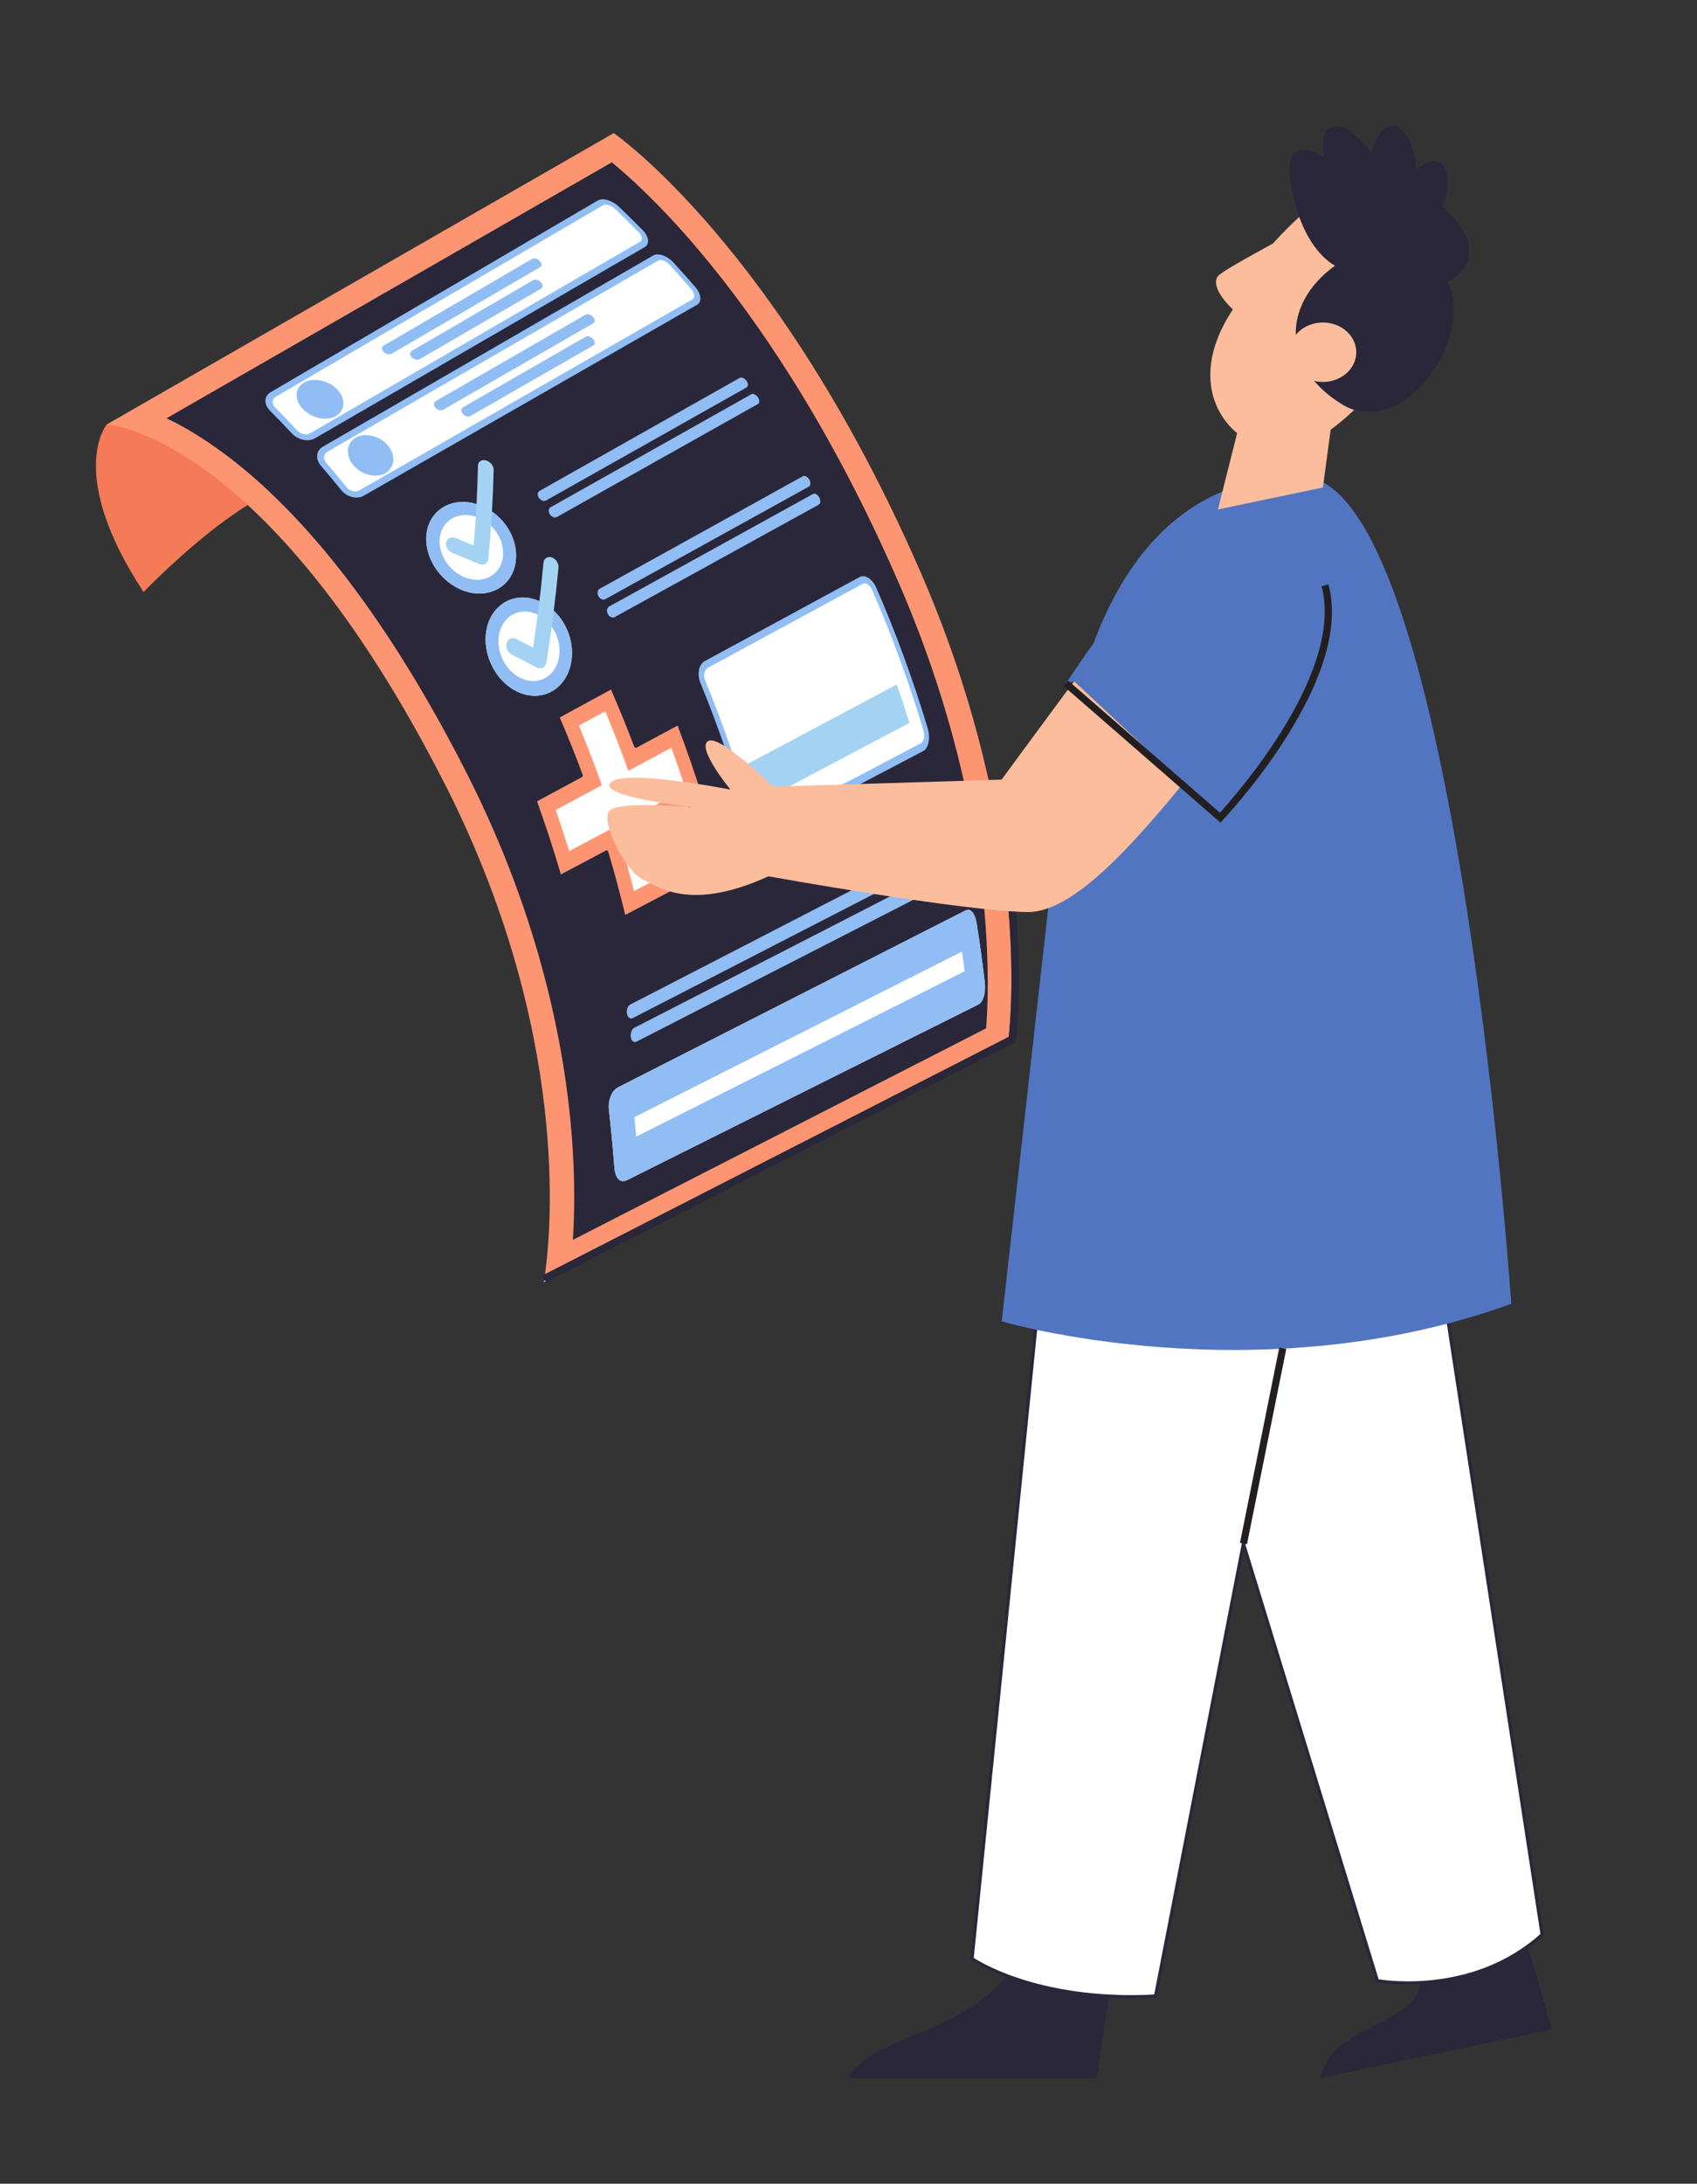 <?xml version="1.0" encoding="UTF-8"?>
<svg id="uuid-7792bc9e-a0e0-4eb3-b6aa-8bc1584a0481" data-name="レイヤー 1" xmlns="http://www.w3.org/2000/svg" viewBox="0 0 269 346">
  <rect x="0" y="0" width="269" height="346" fill="#333333" stroke="none"/>
  <defs>
    <style>
      .uuid-c8d701e7-f4b5-4422-91e7-5258d3bac368 {
        fill: #292739;
      }

      .uuid-9f08a031-57fe-4a46-9b26-14835d16e772 {
        stroke-width: .5px;
      }

      .uuid-9f08a031-57fe-4a46-9b26-14835d16e772, .uuid-426b0c9b-92b7-44a8-950f-dc5d0e570182 {
        fill: #fff;
      }

      .uuid-9f08a031-57fe-4a46-9b26-14835d16e772, .uuid-d3081fb1-36a9-4159-9305-df28840f05af {
        stroke: #292739;
        stroke-linecap: round;
        stroke-linejoin: round;
      }

      .uuid-63f5e1b8-6ff6-4903-b16a-2611899f8966 {
        fill: #fcbd9d;
      }

      .uuid-dfd611e2-6795-4af2-b4fe-ca7703aa989c, .uuid-d3081fb1-36a9-4159-9305-df28840f05af {
        fill: #fd9572;
      }

      .uuid-5ec49c3d-3ac9-4509-a931-3042ad18dcb1 {
        fill: #5275c2;
      }

      .uuid-15d7360b-7c3c-46ad-a689-97d76bfa0d4a {
        fill: #90bdf4;
      }

      .uuid-d9026ceb-94aa-4e43-9708-966f87b8d7d7 {
        fill: #231f20;
      }

      .uuid-d3081fb1-36a9-4159-9305-df28840f05af {
        stroke-width: .58px;
      }

      .uuid-a82bd0a4-b05d-4230-b7ab-0409134e4efd {
        fill: #f47a58;
      }

      .uuid-0585aaf9-18d9-4923-bd66-be6d3d54eec1 {
        fill: #a4d2f3;
      }
    </style>
  </defs>
  <path class="uuid-c8d701e7-f4b5-4422-91e7-5258d3bac368" d="M160.97,311.13c-7.31,11.49-22.98,11.14-26.46,18.1h39.34l2.44-16.36-15.32-1.74Z"/>
  <path class="uuid-c8d701e7-f4b5-4422-91e7-5258d3bac368" d="M223.98,309.39c5.92,12.18-12.88,9.75-14.62,19.84l36.64-7.66-4.61-16.01-17.41,3.83Z"/>
  <path class="uuid-9f08a031-57fe-4a46-9b26-14835d16e772" d="M165.06,201.72l-10.97,108.62s9.93,6.96,29.08,5.92l13.93-71.71,21.24,69.28s14.97,2.79,26.11-7.31l-20.19-131.59-59.18,26.81Z"/>
  <path class="uuid-5ec49c3d-3ac9-4509-a931-3042ad18dcb1" d="M168.89,119.66l-10.1,89.71s40.38,11.84,80.77-2.79c0,0-8.27-121.07-30.55-130.5,0,0-32.11-7.5-40.12,43.57Z"/>
  <rect class="uuid-d9026ceb-94aa-4e43-9708-966f87b8d7d7" x="184.42" y="228.51" width="31.56" height="1.13" transform="translate(-63.85 380.16) rotate(-78.62)"/>
  <path class="uuid-63f5e1b8-6ff6-4903-b16a-2611899f8966" d="M195.44,49.04s-3.77-3.43-2.38-5.29c.6-.8,8.7-5.15,8.7-5.15,0,0,7.33-8.19,9.87-7.66,4.46.93,13.51,2.09,14.67,12.3,1.16,10.21-14.62,27.62-22.51,28.08-7.89.46-17.17-9.05-8.36-22.28Z"/>
  <polygon class="uuid-63f5e1b8-6ff6-4903-b16a-2611899f8966" points="211.64 62.79 209.7 77.24 193.06 80.72 197.58 62.79 211.64 62.79"/>
  <path class="uuid-c8d701e7-f4b5-4422-91e7-5258d3bac368" d="M205.45,32.8c-4.72-16.52,8.09-5.34,8.09-5.34,4.97-3.83,27.85,10.44,16.01,17.17,4.18,9.52-7.43,25.06-16.71,19.5-9.28-5.57-10.11-15.55-1.22-22.05,0,0-4.04-1.84-6.17-9.28Z"/>
  <path class="uuid-63f5e1b8-6ff6-4903-b16a-2611899f8966" d="M214.99,55.81c0,2.6-2.37,4.71-5.29,4.71s-5.29-2.11-5.29-4.71,2.37-4.71,5.29-4.71,5.29,2.11,5.29,4.71Z"/>
  <path class="uuid-c8d701e7-f4b5-4422-91e7-5258d3bac368" d="M218.04,25.52c2.06,3.91,2.24,7.87.4,8.84-1.84.97-5.01-1.41-7.07-5.32-2.06-3.91-2.24-7.87-.4-8.84,1.84-.97,5.01,1.41,7.07,5.32Z"/>
  <path class="uuid-c8d701e7-f4b5-4422-91e7-5258d3bac368" d="M227.87,34.59c-2.03,3.93-5.17,6.34-7.02,5.38-1.85-.96-1.71-4.92.32-8.84,2.03-3.93,5.17-6.34,7.02-5.38,1.85.96,1.71,4.92-.32,8.84Z"/>
  <path class="uuid-c8d701e7-f4b5-4422-91e7-5258d3bac368" d="M224.52,27.92c0,4.42-1.69,8.01-3.77,8.01s-3.77-3.58-3.77-8.01,1.69-8.01,3.77-8.01,3.77,3.58,3.77,8.01Z"/>
  <g>
    <g>
      <path class="uuid-a82bd0a4-b05d-4230-b7ab-0409134e4efd" d="M46.56,66.02l-29.63,1.22s-6.53,7.77,5.83,26.57c0,0,15.08-15.81,24.76-17.33l-.96-10.46Z"/>
      <g>
        <path class="uuid-c8d701e7-f4b5-4422-91e7-5258d3bac368" d="M73.84,122.25c11.97,23.46,15.73,44.3,16.78,57.65.54,6.85.44,12.48.18,16.55l65.51-33.52c.24-3.09.54-9.74-.3-18.91-.69-7.55-2-15.31-3.89-23.07-2.37-9.69-5.66-19.4-9.78-28.86-5-11.47-10.6-22.18-16.64-31.82-4.83-7.71-9.95-14.76-15.21-20.95-6.09-7.17-10.99-11.53-13.52-13.6L26.38,66.27c2.57,1.23,5.59,2.99,8.98,5.49,13.54,10,26.48,26.99,38.48,50.48Z"/>
        <path class="uuid-0585aaf9-18d9-4923-bd66-be6d3d54eec1" d="M86.24,202.8c-.04.23-.06.36-.06.36l.35-.18c-.11-.03-.21-.09-.28-.18Z"/>
        <path class="uuid-dfd611e2-6795-4af2-b4fe-ca7703aa989c" d="M159.9,164.29c.2-1.76,1.12-11.15-.55-25.34-1.58-12.87-5.28-29.62-13.47-48.4-22.46-51.5-48.59-69.46-48.59-69.46L16.93,67.25s25.22,1.4,53.47,56.75c20.12,39.43,16.93,71.34,15.98,77.91.01,0,.02-.02.03-.02l73.49-37.6ZM96.98,25.72c2.53,2.07,7.42,6.43,13.52,13.6,5.27,6.2,10.38,13.25,15.21,20.95,6.04,9.64,11.64,20.35,16.64,31.82,4.13,9.46,7.42,19.17,9.78,28.86,1.89,7.76,3.2,15.52,3.89,23.07.83,9.17.54,15.82.3,18.91l-65.51,33.52c.26-4.08.36-9.7-.18-16.55-1.05-13.35-4.81-34.19-16.78-57.65-11.99-23.49-24.94-40.48-38.48-50.48-3.39-2.5-6.42-4.26-8.98-5.49L96.98,25.72Z"/>
        <path class="uuid-c8d701e7-f4b5-4422-91e7-5258d3bac368" d="M159.25,130.13c-.06-.32-.36-.53-.68-.48-.32.06-.53.36-.48.68.53,3.03.94,5.91,1.26,8.61,1.67,14.2.75,23.58.55,25.34l-73.49,37.6s-.02.01-.03.02c-.26.16-.36.49-.22.77.02.04.05.08.08.12.08.09.17.15.28.18.05.01.1.02.16.02.09,0,.18-.02.27-.06l73.77-37.74c.17-.09.29-.25.31-.44.02-.14,1.86-13.77-1.78-34.62Z"/>
      </g>
    </g>
    <g>
      <g>
        <path class="uuid-426b0c9b-92b7-44a8-950f-dc5d0e570182" d="M49.72,68.95c19.11-11.08,36.37-21.09,52.03-30.17.68-.39.52-1.44-.36-2.33-1.13-1.14-2.28-2.27-3.45-3.39-.9-.87-2.19-1.24-2.86-.85-15.54,9.09-32.67,19.12-51.64,30.22-.91.53-.95,1.66-.1,2.52,1.1,1.11,2.18,2.23,3.24,3.37.82.88,2.23,1.17,3.15.64Z"/>
        <path class="uuid-15d7360b-7c3c-46ad-a689-97d76bfa0d4a" d="M102.25,39.12c-15.73,9.12-33.08,19.18-52.31,30.32-1.06.62-2.69.28-3.65-.74-1.15-1.23-2.32-2.45-3.51-3.65-.98-.99-.94-2.29.12-2.91,19.07-11.17,36.27-21.24,51.87-30.38.77-.46,2.27-.02,3.32.98,1.27,1.21,2.51,2.44,3.74,3.68,1.02,1.03,1.2,2.24.41,2.7ZM43.68,62.9c-.6.35-.63,1.1-.07,1.66,1.19,1.2,2.36,2.42,3.51,3.65.54.58,1.47.77,2.08.42,19.21-11.15,36.54-21.21,52.26-30.33.45-.26.34-.95-.24-1.54-1.23-1.24-2.47-2.47-3.74-3.68-.6-.57-1.45-.82-1.89-.56-15.62,9.13-32.83,19.21-51.92,30.37Z"/>
      </g>
      <g>
        <path class="uuid-15d7360b-7c3c-46ad-a689-97d76bfa0d4a" d="M85.66,42.3c-7.51,4.38-15.36,8.95-23.58,13.75-.34.2-.9.07-1.26-.28-.35-.35-.36-.8-.02-1,8.21-4.79,16.05-9.37,23.55-13.75.3-.17.83-.03,1.2.33.36.36.41.79.12.96Z"/>
        <path class="uuid-15d7360b-7c3c-46ad-a689-97d76bfa0d4a" d="M85.82,45.7c-6.2,3.6-12.62,7.34-19.3,11.21-.34.2-.89.06-1.24-.3-.35-.36-.36-.81-.02-1.01,6.66-3.88,13.08-7.62,19.27-11.22.3-.18.84-.03,1.19.33.36.36.4.8.09.97Z"/>
      </g>
      <g>
        <path class="uuid-426b0c9b-92b7-44a8-950f-dc5d0e570182" d="M57.46,78.03c19.3-11.06,36.74-21.05,52.55-30.11.68-.39.59-1.48-.23-2.42-1.05-1.21-2.12-2.41-3.21-3.6-.84-.92-2.08-1.34-2.76-.95-15.7,9.08-32.99,19.08-52.15,30.16-.92.53-1.02,1.7-.23,2.61,1.01,1.18,2.01,2.37,2.99,3.57.76.93,2.12,1.27,3.05.74Z"/>
        <path class="uuid-15d7360b-7c3c-46ad-a689-97d76bfa0d4a" d="M110.49,48.29c-15.9,9.1-33.42,19.14-52.84,30.26-1.07.61-2.65.22-3.53-.86-1.06-1.31-2.14-2.6-3.24-3.88-.91-1.05-.79-2.41.27-3.02,19.26-11.14,36.63-21.19,52.39-30.31.78-.45,2.23.03,3.2,1.1,1.18,1.29,2.34,2.59,3.48,3.91.95,1.09,1.06,2.36.27,2.81ZM51.87,71.6c-.61.35-.67,1.12-.16,1.73,1.1,1.28,2.18,2.57,3.24,3.88.5.62,1.4.84,2.01.49,19.4-11.12,36.91-21.16,52.79-30.26.45-.26.38-.98-.15-1.6-1.14-1.32-2.3-2.62-3.48-3.91-.56-.61-1.38-.89-1.82-.63-15.77,9.12-33.16,19.17-52.44,30.31Z"/>
      </g>
      <g>
        <path class="uuid-426b0c9b-92b7-44a8-950f-dc5d0e570182" d="M99.43,186.97c20.35-10.18,38.81-19.4,55.63-27.8.76-.38,1.23-2.01,1.03-3.63-.37-3.1-.79-6.15-1.26-9.15-.24-1.56-1.06-2.5-1.81-2.12-16.64,8.46-34.89,17.75-55.01,27.99-1,.51-1.66,2.16-1.48,3.69.33,2.96.62,5.97.86,9.03.12,1.6,1.03,2.49,2.04,1.99Z"/>
        <path class="uuid-15d7360b-7c3c-46ad-a689-97d76bfa0d4a" d="M156.13,155.8c-.39-3.28-.83-6.5-1.33-9.67-.22-1.42-.96-2.27-1.64-1.93-16.71,8.5-35.06,17.84-55.3,28.14-.91.46-1.51,1.96-1.35,3.36.36,3.13.66,6.31.9,9.54.11,1.45.94,2.27,1.85,1.81,20.47-10.23,39.02-19.51,55.92-27.95.69-.34,1.12-1.83.94-3.31ZM100.86,180.1c-.09-1.03-.19-2.06-.3-3.09,18.89-9.55,36.14-18.26,51.93-26.24.15,1.04.29,2.08.42,3.12-15.84,7.97-33.12,16.67-52.06,26.21Z"/>
      </g>
      <g>
        <path class="uuid-15d7360b-7c3c-46ad-a689-97d76bfa0d4a" d="M94.07,51.2c-7.58,4.37-15.51,8.93-23.82,13.72-.35.2-.89.05-1.22-.32-.33-.38-.31-.84.03-1.04,8.29-4.78,16.21-9.35,23.78-13.72.3-.17.82,0,1.16.37.34.38.37.83.06,1Z"/>
        <path class="uuid-15d7360b-7c3c-46ad-a689-97d76bfa0d4a" d="M94.05,54.73c-6.26,3.59-12.75,7.32-19.49,11.19-.34.2-.88.04-1.2-.34-.32-.38-.31-.85.04-1.05,6.73-3.87,13.21-7.6,19.46-11.19.31-.18.82,0,1.15.38.33.38.35.84.04,1.01Z"/>
      </g>
      <g>
        <path class="uuid-15d7360b-7c3c-46ad-a689-97d76bfa0d4a" d="M48.7,64.44c1.06,1.1,2.83,1.47,3.96.81,1.13-.65,1.19-2.08.12-3.19-1.07-1.1-2.85-1.45-3.97-.8-1.13.66-1.17,2.07-.11,3.17Z"/>
        <path class="uuid-15d7360b-7c3c-46ad-a689-97d76bfa0d4a" d="M53.27,65.91c-1.5.87-3.84.37-5.24-1.08-1.4-1.45-1.35-3.32.14-4.2,1.48-.87,3.85-.4,5.26,1.05,1.42,1.46,1.33,3.36-.16,4.22ZM49.44,61.91c-.76.44-.79,1.4-.07,2.14.72.74,1.91.99,2.68.55.76-.44.8-1.41.08-2.15-.72-.74-1.93-.98-2.68-.54Z"/>
      </g>
      <g>
        <path class="uuid-15d7360b-7c3c-46ad-a689-97d76bfa0d4a" d="M56.7,73.32c.98,1.17,2.69,1.59,3.83.94,1.14-.65,1.27-2.14.28-3.31-.99-1.17-2.72-1.58-3.85-.92-1.14.66-1.25,2.13-.27,3.29Z"/>
        <path class="uuid-15d7360b-7c3c-46ad-a689-97d76bfa0d4a" d="M61.1,74.96c-1.52.87-3.78.3-5.08-1.25-1.29-1.54-1.15-3.48.36-4.36,1.49-.86,3.79-.33,5.1,1.22,1.31,1.55,1.13,3.53-.38,4.38ZM57.56,70.71c-.77.44-.85,1.44-.18,2.23.66.79,1.82,1.07,2.59.63.77-.44.86-1.44.19-2.23-.66-.79-1.83-1.07-2.6-.62Z"/>
      </g>
      <g>
        <g>
          <path class="uuid-426b0c9b-92b7-44a8-950f-dc5d0e570182" d="M121.13,131.53c8.69-4.56,16.98-8.92,24.91-13.08.74-.39,1.01-1.81.6-3.17-2.3-7.57-4.96-14.81-7.96-21.74-.53-1.23-1.56-1.9-2.27-1.5-7.74,4.2-15.84,8.59-24.33,13.19-.83.45-1.08,1.8-.58,3.01,2.83,6.89,5.31,14.1,7.42,21.63.38,1.35,1.37,2.1,2.21,1.66Z"/>
          <path class="uuid-15d7360b-7c3c-46ad-a689-97d76bfa0d4a" d="M146.34,119c-8.01,4.2-16.4,8.6-25.18,13.21-.98.51-2.12-.35-2.56-1.92-2.15-7.68-4.68-15.03-7.56-22.05-.58-1.41-.28-2.97.67-3.49,8.57-4.65,16.75-9.09,24.57-13.33.83-.45,2.02.32,2.64,1.74,3.07,7.05,5.78,14.44,8.12,22.16.48,1.58.16,3.24-.69,3.68ZM112.18,105.84c-.55.3-.72,1.19-.39,1.99,2.89,7.02,5.42,14.37,7.58,22.06.25.89.9,1.39,1.46,1.09,8.78-4.61,17.15-9.02,25.15-13.22.49-.25.66-1.2.39-2.1-2.33-7.72-5.04-15.1-8.11-22.16-.35-.81-1.03-1.25-1.5-1-7.82,4.24-16.01,8.68-24.59,13.33Z"/>
        </g>
        <path class="uuid-0585aaf9-18d9-4923-bd66-be6d3d54eec1" d="M120.29,127.14c8.31-4.39,16.26-8.58,23.87-12.6-.64-2.06-1.31-4.09-2-6.09-7.57,4.03-15.48,8.23-23.74,12.63.65,2,1.28,4.02,1.87,6.07Z"/>
      </g>
      <g>
        <path class="uuid-15d7360b-7c3c-46ad-a689-97d76bfa0d4a" d="M118.34,61.39c-9.96,5.61-20.53,11.57-31.78,17.91-.34.19-.85.01-1.14-.41-.28-.42-.24-.91.11-1.11,11.23-6.34,21.78-12.3,31.73-17.91.29-.16.76.05,1.06.46.3.42.31.89.02,1.05Z"/>
        <path class="uuid-15d7360b-7c3c-46ad-a689-97d76bfa0d4a" d="M120.15,64.01c-9.98,5.61-20.59,11.56-31.86,17.9-.35.19-.85,0-1.13-.42-.28-.42-.22-.92.12-1.12,11.26-6.34,21.84-12.29,31.81-17.9.29-.16.76.05,1.05.48.29.43.29.9,0,1.06Z"/>
      </g>
      <g>
        <path class="uuid-15d7360b-7c3c-46ad-a689-97d76bfa0d4a" d="M128.22,77.1c-10.12,5.59-20.86,11.52-32.28,17.84-.35.19-.83-.02-1.08-.48-.24-.45-.16-.98.19-1.17,11.41-6.32,22.13-12.25,32.23-17.84.29-.16.74.08,1,.53.26.46.23.96-.06,1.12Z"/>
        <path class="uuid-15d7360b-7c3c-46ad-a689-97d76bfa0d4a" d="M129.79,79.96c-10.15,5.59-20.92,11.52-32.37,17.82-.35.19-.83-.03-1.07-.49-.24-.46-.15-.99.2-1.19,11.44-6.31,22.19-12.24,32.32-17.83.29-.16.73.08.99.55.25.46.22.97-.07,1.13Z"/>
      </g>
      <g>
        <path class="uuid-15d7360b-7c3c-46ad-a689-97d76bfa0d4a" d="M147.9,136.82c-14.58,7.5-30.4,15.64-47.61,24.5-.4.2-.8-.12-.91-.71-.1-.6.13-1.25.53-1.45,17.18-8.87,32.97-17.01,47.53-24.52.31-.16.67.2.79.8.13.6-.02,1.23-.33,1.38Z"/>
        <path class="uuid-15d7360b-7c3c-46ad-a689-97d76bfa0d4a" d="M148.64,140.59c-14.63,7.49-30.49,15.61-47.76,24.46-.4.2-.8-.12-.89-.73-.09-.61.15-1.26.55-1.47,17.24-8.86,33.07-16.99,47.67-24.48.31-.16.66.21.78.82.12.61-.04,1.24-.35,1.4Z"/>
      </g>
      <g>
        <path class="uuid-d3081fb1-36a9-4159-9305-df28840f05af" d="M107.8,140.74c-2.92,1.53-5.87,3.08-8.88,4.65-.85-3.52-1.78-6.97-2.78-10.35-2.44,1.29-4.91,2.61-7.41,3.93-1.21-4.15-2.53-8.19-3.96-12.14,2.47-1.33,4.92-2.65,7.33-3.95-1.17-3.17-2.42-6.28-3.74-9.33,2.92-1.59,5.8-3.16,8.63-4.7,1.34,3.05,2.61,6.17,3.81,9.34,2.28-1.23,4.53-2.44,6.76-3.64,1.52,3.96,2.92,8.02,4.21,12.19-2.25,1.19-4.53,2.4-6.83,3.63,1.03,3.39,1.98,6.84,2.86,10.37Z"/>
        <path class="uuid-426b0c9b-92b7-44a8-950f-dc5d0e570182" d="M100.51,141.19c-.77-2.98-1.61-5.95-2.5-8.85l-.43-1.4-7.35,3.91c-.68-2.19-1.4-4.37-2.14-6.51l7.31-3.93-.35-.98c-1.03-2.85-2.13-5.69-3.28-8.46l4.17-2.27c1.12,2.67,2.19,5.4,3.19,8.13l.48,1.31,6.81-3.66c.78,2.16,1.54,4.35,2.25,6.56l-6.86,3.65.3.96c.95,3.04,1.85,6.16,2.67,9.3l-4.25,2.23Z"/>
      </g>
      <g>
        <g>
          <path class="uuid-426b0c9b-92b7-44a8-950f-dc5d0e570182" d="M70.37,80.3h0c3.09-1.77,7.64-.38,10.02,3.22h0c2.39,3.62,1.67,8.05-1.48,9.79h0c-3.21,1.77-7.59.22-9.93-3.37h0c-2.32-3.57-1.76-7.84,1.39-9.64Z"/>
          <path class="uuid-15d7360b-7c3c-46ad-a689-97d76bfa0d4a" d="M80.39,83.52c-2.38-3.6-6.93-4.99-10.02-3.22-3.15,1.81-3.71,6.08-1.39,9.64,2.34,3.58,6.72,5.14,9.93,3.37,3.15-1.74,3.88-6.18,1.48-9.79ZM77.72,91.35c-2.26,1.25-5.38.17-7.04-2.37-1.65-2.53-1.23-5.57.99-6.84,2.2-1.25,5.41-.25,7.08,2.29,1.68,2.55,1.19,5.68-1.04,6.92Z"/>
        </g>
        <path class="uuid-0585aaf9-18d9-4923-bd66-be6d3d54eec1" d="M77.03,72.94c-.69-.18-1.26.21-1.27.85-.08,4.15-.31,8.36-.68,12.63-.94-.39-1.89-.78-2.84-1.17-.68-.27-1.36.03-1.51.67-.16.64.27,1.38.94,1.66,1.42.58,2.83,1.17,4.23,1.77.35.15.72.15,1.01-.01,0,0,0,0,.01,0,.28-.16.47-.45.5-.8.45-4.77.73-9.47.83-14.1.01-.65-.54-1.32-1.23-1.49Z"/>
      </g>
      <g>
        <g>
          <path class="uuid-426b0c9b-92b7-44a8-950f-dc5d0e570182" d="M80.11,95.38h0c3.14-1.77,7.46-.11,9.5,3.81h0c2.06,3.95,1.01,8.65-2.18,10.38h0c-3.26,1.76-7.4-.07-9.4-3.98h0c-1.98-3.89-1.11-8.41,2.09-10.21Z"/>
          <path class="uuid-15d7360b-7c3c-46ad-a689-97d76bfa0d4a" d="M89.61,99.19h0c-2.04-3.92-6.36-5.58-9.5-3.81-3.2,1.8-4.07,6.32-2.09,10.21h0c2,3.91,6.15,5.75,9.4,3.98,3.2-1.73,4.24-6.43,2.18-10.38ZM86.42,107.43c-2.29,1.25-5.25-.03-6.67-2.8-1.41-2.75-.77-5.98,1.49-7.24,2.23-1.25,5.28-.06,6.71,2.72,1.45,2.78.72,6.1-1.54,7.33Z"/>
        </g>
        <path class="uuid-0585aaf9-18d9-4923-bd66-be6d3d54eec1" d="M87.45,88.31c-.66-.21-1.24.17-1.3.86-.4,4.41-.96,8.89-1.65,13.43-.89-.46-1.78-.91-2.67-1.36-.64-.32-1.32-.02-1.52.65-.2.68.15,1.49.79,1.81,1.33.67,2.66,1.36,3.97,2.06.33.17.69.19.98.03,0,0,0,0,.01,0,.29-.16.49-.46.55-.84.82-5.08,1.45-10.08,1.92-15,.06-.69-.42-1.42-1.08-1.64Z"/>
      </g>
    </g>
  </g>
  <g>
    <path class="uuid-63f5e1b8-6ff6-4903-b16a-2611899f8966" d="M181.49,93.2c14.9-17.82,31.75.32,19.13,15-12.62,14.69-27.38,36.46-37.78,36.31-10.41-.15-41.03-5.66-41.03-5.66,0,0-4.93-6.56.7-14.21l36.26-1.11s18.54-25.33,22.72-30.33Z"/>
    <path class="uuid-5ec49c3d-3ac9-4509-a931-3042ad18dcb1" d="M170.26,107.94l23.15,21.61s13.83-15.39,16.97-28.8c3.14-13.41-14.05-34.61-41.4,7.53l1.29-.34Z"/>
    <path class="uuid-d9026ceb-94aa-4e43-9708-966f87b8d7d7" d="M193.45,130.33l-24.84-21.62.74-.85,24.02,20.91c2.73-3,19.73-22.33,16.12-35.88l1.09-.29c1.71,6.43-.6,14.69-6.87,24.53-4.64,7.27-9.84,12.76-9.89,12.82l-.37.39Z"/>
    <path class="uuid-63f5e1b8-6ff6-4903-b16a-2611899f8966" d="M122.51,124.64s-8.42-8.36-10.27-7.22c-1.86,1.14,3.55,7.69,3.55,7.69,0,0-18.69-3.7-19.2-.73-.34,2.01,13.47,3.56,13.47,3.56,0,0-11.97-1.16-13.46.54-1.49,1.69,2.55,9.47,5.1,10.74,2.56,1.26,7.63,5.32,20.1-.37,6.92-3.15.7-14.21.7-14.21Z"/>
  </g>
</svg>